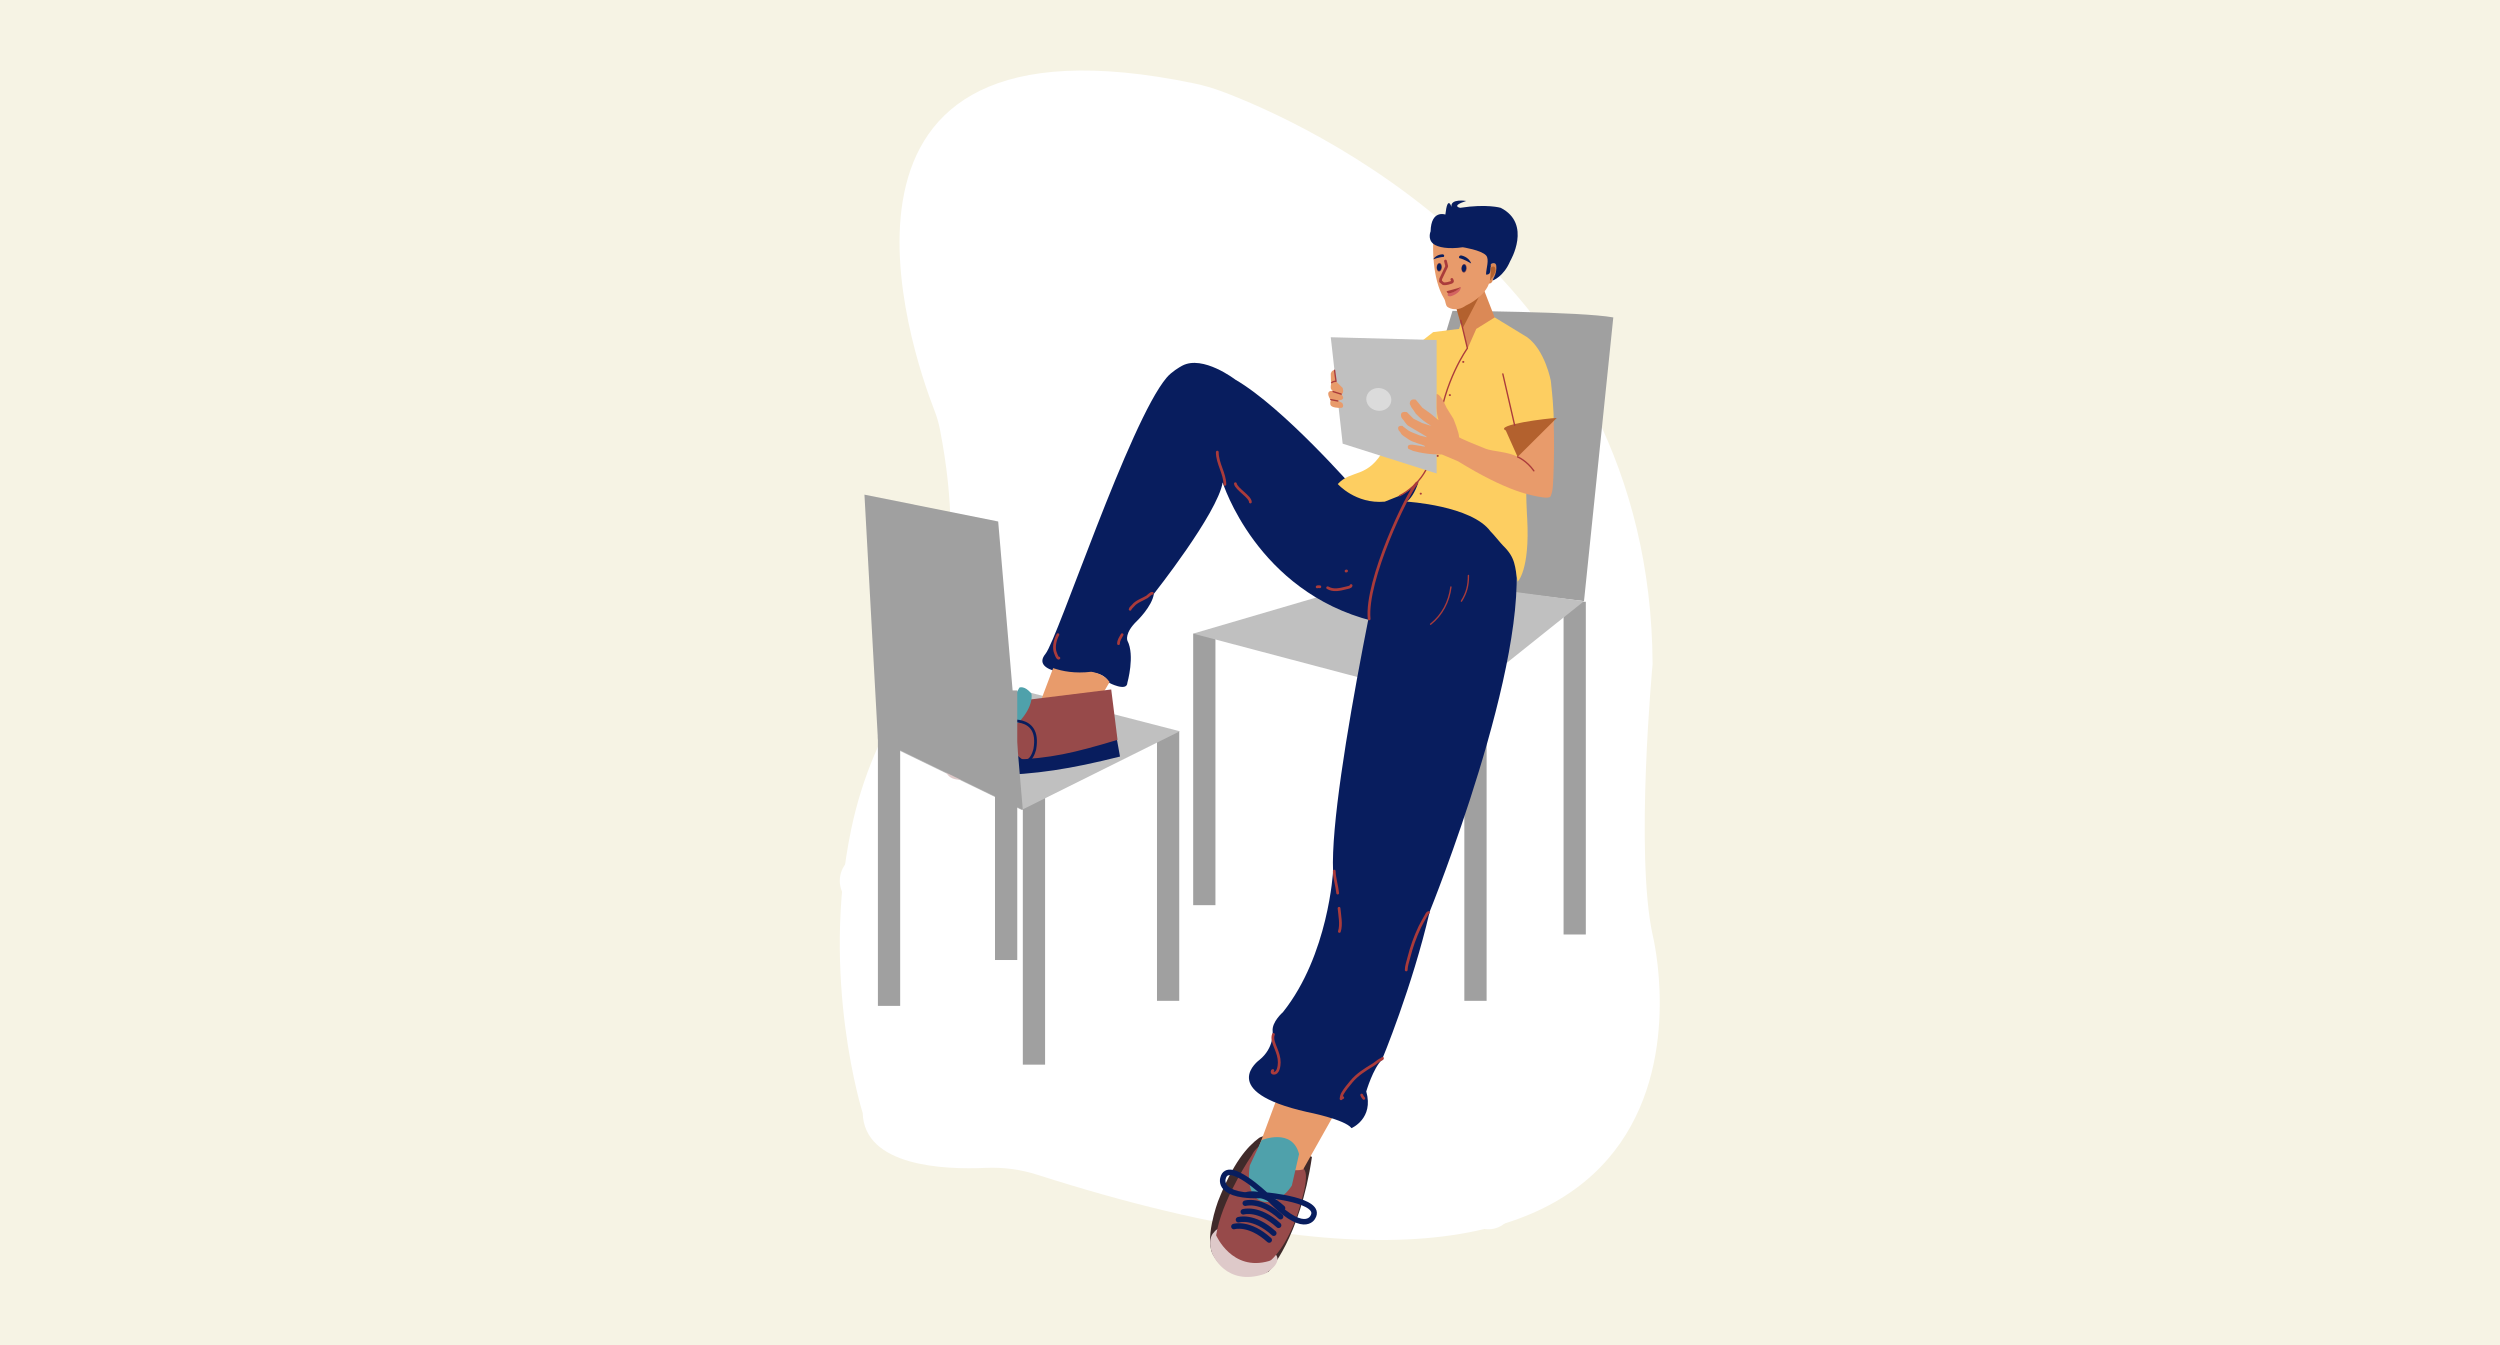 <svg fill="none" height="974" viewBox="0 0 1810 974" width="1810" xmlns="http://www.w3.org/2000/svg" xmlns:xlink="http://www.w3.org/1999/xlink"><clipPath id="a"><path d="m608 0h594v931h-594z"/></clipPath><path d="m0 0h1810v974h-1810z" fill="#f6f3e4"/><g clip-path="url(#a)"><path clip-rule="evenodd" d="m624.593 805.836s-30.997-97.687-8.259-205.749c7.719-36.865 22.514-71.878 43.563-103.098 15.761-23.408 41.264-80.274 20.604-186.172-.925-4.709-2.274-9.323-4.032-13.788-16.704-43.039-104.23-297.44 188.13-236.632 6.933 1.447 13.745 3.424 20.376 5.915 55.902 20.992 310.185 132.073 311.505 414.548 0 0-12.85 136.649 0 195.894 0 0 86.36 343.876-445.45 173.776-12.135-3.885-24.866-5.571-37.593-4.977-30.116 1.364-87.674-1.11-88.844-39.717z" fill="#fff" fill-rule="evenodd"/><path d="m626.964 657.141c10.47 0 18.958-8.712 18.958-19.459s-8.488-19.46-18.958-19.46-18.957 8.713-18.957 19.46 8.487 19.459 18.957 19.459z" fill="#fff"/><path d="m1077.52 890.014c10.47 0 18.96-8.712 18.96-19.46 0-10.747-8.49-19.459-18.96-19.459s-18.96 8.712-18.96 19.459c0 10.748 8.49 19.46 18.96 19.46z" fill="#fff"/><path clip-rule="evenodd" d="m837.657 529.431h16.118v195.173h-16.118zm-97.136 46.206h16.118v195.173h-16.118zm391.499-139.957h16.11v240.898h-16.11zm-71.84 48.027h16.12v240.898h-16.12zm-196.319-24.975h16.117v196.615h-16.117zm129.775-66.424h16.114v240.897h-16.114z" fill="#a0a0a0" fill-rule="evenodd"/><path clip-rule="evenodd" d="m1051.61 225.048s93.44.521 116.42 4.772l-21.21 205.414-153.185-18.596z" fill="#a0a0a0" fill-rule="evenodd"/><path clip-rule="evenodd" d="m881.82 869.815s-10.871 29.23-2.719 40.01c0 0 11.027 21.283 39.253 10.914 0 0 22.803-24.055 31.501-83.125l-33.973-15.41s-3.443 1.001-4.247 1.594c-8.662 6.394-18.905 18.074-29.815 46.017z" fill="#402a2a" fill-rule="evenodd"/><path clip-rule="evenodd" d="m878.819 892.315s-5.129 4.004-1.144 15.372c0 0 9.563 24.238 38.082 14.578 0 0 12.583-7.002 8.263-13.569 0 0-36.614-29.474-45.201-16.381z" fill="#dec9c9" fill-rule="evenodd"/><path clip-rule="evenodd" d="m906.19 836.582s-19.119 27.947-24.789 52.927c-.364 1.596-.673 3.205-.926 4.823 0 0 11.441 26.556 38.348 18.63.658-.196 1.268-.526 1.791-.971 3.079-2.835 14.803-15.144 22.077-44.351 0 0 5.165-16.236 1.545-20.99s-27.369-31.459-38.046-10.068z" fill="#974a4a" fill-rule="evenodd"/><path clip-rule="evenodd" d="m924.906 794.065-13.802 37.172s16.987 19.661 32.381 15.41l21.654-38.464z" fill="#e89b6b" fill-rule="evenodd"/><path clip-rule="evenodd" d="m913.429 825.444s22.127-9.166 27.092 10.113l-5.234 22.828c-11.75 17.994-35.194 17.265-30.431-14.55z" fill="#4fa1ab" fill-rule="evenodd"/><path d="m893.359 888.021s11.021-3.448 25.54 9.755m-22.233-14.676s11.021-3.448 25.54 9.755m-22.046-15.494s11.022-3.448 25.54 9.755m-24.115-15.972s11.021-3.448 25.54 9.755m-24.115-15.973s11.022-3.448 25.54 9.755" stroke="#081d5e" stroke-linecap="round" stroke-linejoin="round" stroke-miterlimit="1.5" stroke-width="4"/><path d="m916.66 865.41s-27.667-26.64-31.172-12.454c0 0-5.376 14.537 31.172 12.454zm.034-.149s41.536 3.619 33.764 15.99c0 0-6.562 14.075-33.764-15.99z" style="fill-rule:evenodd;clip-rule:evenodd;stroke:#081d5e;stroke-width:4;stroke-miterlimit:1.5;stroke-linecap:round;stroke-linejoin:round"/><path clip-rule="evenodd" d="m1060.41 245.215-4.79-25.049 17.4-13.826 11.63 29.988s-7.18 3.737-14.35 6.397l-1.46 12.03-1.65 3.464-4.79-2.361z" fill="#db8956" fill-rule="evenodd"/><path clip-rule="evenodd" d="m1073.94 208.892s-14.88 28.674-15.15 29.072c-.26.397-5.44-18.54-5.44-18.54z" fill="#b3612e" fill-rule="evenodd"/><path clip-rule="evenodd" d="m1078.83 190.799s11.57-3.12 2.36 10.627c0 0-.54 4.377-3.43 3.833 0 0 .63-12.707 1.07-14.46z" fill="#db8956" fill-rule="evenodd"/><path clip-rule="evenodd" d="m1079.06 194.024s3.47-3.384 3.74 1.843c0 0-1 4.028-3.04 5.654 0 0-.13.955-.79 1.267 0 0-.6-.494-.38-1.551.23-1.057.47-7.213.47-7.213z" fill="#b3612e" fill-rule="evenodd"/><path clip-rule="evenodd" d="m1037.63 176.45s-1.28 24.825 7.96 39.855c1.13 1.838.8 4.427 2.32 5.878 0 0 5.86 4.46 13.49-1.019 0 0 16.93-7.299 17.59-20.567 0 0 .32-3.901.22-6.609-.35-9.234-4.85-19.315-21.08-18.485-14.66.749-13.23-12.252-20.5.947z" fill="#e89b6b" fill-rule="evenodd"/><path clip-rule="evenodd" d="m1078.13 183.316s.6 3.137.83 8c0 0 .74 3.101-.67 1.798-.6-1.497 1.24-6.201-4.24-13.093-2.4-3.004.12-5.213-1.27-5.267-6.85-.267 5.35 8.562 5.35 8.562zm2.44 237.805-4.27-2.656c1.07-1.063 1.64-3.815 1.07-4.783z" fill="#081d5e" fill-rule="evenodd"/><path d="m1046.53 188.993.91 3.798-4.39 9.152-.13 1.756 2.06 1.698s1.16.27 3.24-.224c4.29-1.018 3.52-1.382 2.91-2.877" stroke="#aa3c3b" stroke-linecap="round" stroke-linejoin="round" stroke-miterlimit="1.5" stroke-width="2"/><g clip-rule="evenodd" fill-rule="evenodd"><path d="m1060.19 191.11c-1.05-.071-2 1.284-2.12 3.024s.64 3.21 1.69 3.281 2-1.284 2.12-3.024-.64-3.21-1.69-3.281z" fill="#8a4a4a"/><path d="m1060.05 191.559c-.88-.06-1.68 1.08-1.78 2.543s.54 2.699 1.42 2.759c.88.059 1.68-1.08 1.78-2.543.1-1.464-.53-2.7-1.42-2.759zm-2.35-6.666s5.69.832 7.45 5.877c0 0-5.15-3.147-8.62-3.883 0 0-.91-1.501 1.17-1.994z" fill="#081d5e"/><path d="m1146.82 435.235-92.43 73.867-190.528-50.37 143.468-42.093z" fill="#c0c0c0"/><path d="m1044.79 184.144s-4.6-.321-7.16 3.592c0 0 4.73-1.716 7.59-1.711 0 0 1.06-1.094-.43-1.881z" fill="#081d5e"/><path d="m1048.51 212.206s-1.8 2.727 1.95 2.27c0 0 7.07-2.057 7.19-6.627 0 0-5.88 4.915-9.14 4.357z" fill="#d36362"/><path d="m1047.38 210.835s9.74-2.552 10.27-2.986c0 0-4.36 4.4-9.08 4.581 0 0-.99-.35-1.19-1.595z" fill="#aa3c3b"/><path d="m1042.25 190.352c-1.05-.07-2 1.285-2.12 3.024-.12 1.741.64 3.211 1.69 3.282 1.05.07 2-1.285 2.11-3.024.12-1.74-.63-3.211-1.68-3.282z" fill="#8a4a4a"/><path d="m1042.11 190.802c-.88-.06-1.68 1.079-1.78 2.543-.1 1.463.54 2.699 1.42 2.758.88.06 1.68-1.08 1.78-2.542.1-1.463-.54-2.699-1.42-2.759z" fill="#081d5e"/><path d="m981.38 354.847s-52.189-59.878-86.973-79.977c0 0-23.498-18.106-38.509-10.097-2.026 1.081-7.695 4.451-11.147 8.503-27.054 31.746-79.006 189.383-87.83 200.125-11.231 13.673 22.821 16.188 32.623 13.494 0 0 10.262.082 13.308 7.394 0 0 13.127 6.884 13.372 0 0 0 5.603-19.798 0-30.485 0 0-2.261-5.415 6.977-14.276 0 0 10.908-10.459 12.209-19.596 0 0 46.058-58.196 49.8-80.667 0 0 24.519 79.001 108.425 100.263 0 0 52.795-73.586 27.245-87.307z" fill="#081d5e"/><path d="m1010.66 353.404s-48.299 213.153-45.52 277.387c0 0-3.233 60.566-36.301 102.027 0 0-8.183 7.057-7.431 13.816 0 0 1.31 11.961-9.555 20.725 0 0-31.811 22.772 34.504 37.728 0 0 27.425 5.353 32.143 11.691 0 0 16.324-6.954 10.674-26.57 0 0 4.987-16.87 11.326-22.849 0 0 22.06-52.979 34.6-107.342 0 0 74.3-183.323 61.51-261.445-12.8-78.122-64.79-104.034-85.95-45.168z" fill="#081d5e"/><path d="m1088.05 394.852c9.55 9.244 8.58 15.272 10.75 26.269 0 0 8.93-8.201 6.89-45.7 0 0-1.48-23.078 0-24.975s12.29-44.637 12.29-44.637c1.4-.192 4.89-.041 6.83 0 0 0 .65-5.845-2.02-30.089 0 0-4.1-22.068-17.1-31.553l-23.51-14.347-13.36 8.304-6.42 14.546-3.2-14.546-1.14-5.116-1.73 5.116-18.7 2.324-24.39 19.13-10.69 64.83c-12.134 22.619-24.129 15.147-33.995 26.038 0 0 12.836 14.648 33.995 12.753l10.69-4.251c6.94-3.188 10.68-7.439 13.89-10.628-1.47 5.171-4.52 11.663-8.55 14.879 0 0 46.89 2.845 60.57 21.557 1.49 1.292 7.54 8.776 8.9 10.096" fill="#fdce61"/></g><path d="m1057.59 231.945 4.81 20.193s-17.14 23.749-20.88 57.922c0 0-1.47 18.229-10.87 33.103-4.11 6.506-11 12.597-17.41 15.785" stroke="#aa3b3b" stroke-linecap="round" stroke-linejoin="round" stroke-miterlimit="1.5"/><path clip-rule="evenodd" d="m963.476 270.491.14 5.689s2.184 3.453 3.65-.897c0 0 2.216-5.024.838-6.41 0 0-3.441-2.601-4.628 1.618z" fill="#e89b6b" fill-rule="evenodd"/><path clip-rule="evenodd" d="m1040.12 246.192v96.616l-68.034-21.589-8.61-77.052z" fill="#c0c0c0" fill-rule="evenodd"/><path clip-rule="evenodd" d="m999.873 281.105c-4.928-.978-9.657 1.847-10.552 6.307-.895 4.459 2.38 8.874 7.308 9.852 4.931.978 9.661-1.848 10.551-6.307.9-4.459-2.38-8.873-7.307-9.852z" fill="#dbdbdb" fill-rule="evenodd"/><path clip-rule="evenodd" d="m1041.52 304.215c-.98-2.95-1.26-5.914-1.4-8.881v-9.991s2.35-1.168 7.26 9.991l4.87 7.818s4.34 10.478 4.08 13.285c0 0-1.94 0 19.43 8.502 4.71 1.872 16.57 2.126 22.98 5.846 0 0-2.67-17.536-2.13-22.85 9.19-1.023 27.96-3.684 28.2-3.72 0 0 .65 16.473.12 32.946-.45 13.683-.54 18.068-2.14 21.787 0 0 0 2.126-6.41 1.063-7.62-1.262-24.48-3.704-60.76-26.038 0 0-7.26-3.129-11.67-4.931 0 0-9.67.489-20.56-2.509-1.23-.338-2.39-1.163-3.74-1.594 0 0-2.67-4.251 5.34-2.657l6.42 1.063s.53 0 0-.531c-.75-.743-9.09-2.657-11.76-4.783-2.05-1.633-4.51-2.592-5.34-4.251-.54-1.063-1.61-2.126-1.61-2.126s-2.14-3.851 2.67-3.319c0 0 .54.663 4.28 3.319 1.72 1.222 4.81 2.126 8.55 3.72l4.28 1.063s1.06.531 0-.531c0 0-5.35-3.189-12.83-7.571-1.67-.978-3.21-4.12-4.81-5.714 0 0-2.67-5.314 3.74-4.251l4.81 4.782 6.41 3.189 6.42 1.994c-3.97-2.46-7.85-5.089-11.23-8.903l-2.13-3.188c-1.07-1.063-1.82-3.039-2.14-3.72 0 0-.54-4.251 4.27-3.188l4.81 5.845 5.95 4.251z" fill="#e89b6b" fill-rule="evenodd"/><path clip-rule="evenodd" d="m1127.07 302.621-28.33 28.163-8.55-19.13c-8.96-4.006 31.32-9.033 36.88-9.033z" fill="#b3612e" fill-rule="evenodd"/><path clip-rule="evenodd" d="m967.277 276.051 4.809 4.861s1.826 5.758-2.671 4.146c0 0-5.467-1.164-5.939-4.146 0 0-.439-6.739 3.801-4.861z" fill="#e89b6b" fill-rule="evenodd"/><path clip-rule="evenodd" d="m963.929 282.959 6.606 1.828s4.47 4.086-.237 4.919c0 0-5.322 1.702-7.227-.649 0 0-3.759-5.625.858-6.098z" fill="#e89b6b" fill-rule="evenodd"/><path clip-rule="evenodd" d="m966.397 288.873 5.364 2.861s2.537 4.03-2.104 3.562c0 0-5.539.03-6.386-2.136 0 0-1.294-4.998 3.126-4.287z" fill="#e89b6b" fill-rule="evenodd"/><path d="m1063.15 416.638c0 7.128-1.24 12.404-5.08 18.596m-7.6-10.244c-1.38 10.581-6.19 20.162-14.72 26.952m-70.611-168.452 5.879 1.852m-7.542 3.994 5.079.965m-2.347-22.221 1.069 7.971s-2.03-.117-3.207 1.063m134.67 53.67s6.67 2.755 11.76 10.097m-13.89-32.946-8.56-37.198" stroke="#aa3b3b" stroke-linecap="round" stroke-linejoin="round" stroke-miterlimit="1.5"/><path clip-rule="evenodd" d="m1035.75 167.5s-2.34 5.412 1.88 8.95c3.26 2.739 11.44 4.103 21.38 2.549 0 0 13.27 2.018 16.88 5.894 2.62 2.806 0 9.624 0 13.875 0 0 1.84.352 2.64-1.062.66-1.159.61-5.059.7-6.149.07-.835 3.78-2.135 4.08.835.53 5.314-2.12 9.033-2.12 9.033l-.42 1.653s7.85-2.715 12.63-14.086c0 0 15.92-26.89-6.9-38.53 0 0-10.03-3.004-29.32 0 0 0-7.16-1.221 4.36-4.96 0 0-11.58-1.961-10.68 4.279 0 0-2.81-8.946-4.42 5.556 0 0-10.34-3.709-10.69 12.163z" fill="#081d5e" fill-rule="evenodd"/><path clip-rule="evenodd" d="m635.603 535.915 104.043-36.042 114.516 29.556-114.516 56.968z" fill="#c0c0c0" fill-rule="evenodd"/><path clip-rule="evenodd" d="m762.472 483.707-9.746 25.825s16.986 19.662 32.381 15.411l18.239-31.14c-3.289-4.602-8.014-6.519-13.271-7.439-11.99 1.395-20.734-.336-27.603-2.657z" fill="#e89b6b" fill-rule="evenodd"/><path clip-rule="evenodd" d="m802.222 499.876c-8.573 4.946-42.89 13.125-60.914 7.189l-12.692 10.287s-19.335 10.045-33.531 16.525c0 0-23.267 28.535 23.711 27.471 31.21-.706 55.871-4.495 92.089-13.606z" fill="#081d5e" fill-rule="evenodd"/><path clip-rule="evenodd" d="m696.062 529.928s-14.28 17.927 21.033 18.754c0 0 10.21 4.242.813 9.543 0 0-36.466 18.046-33.595-6.943 2.872-24.989 11.749-21.354 11.749-21.354z" fill="#dec9c9" fill-rule="evenodd"/><path clip-rule="evenodd" d="m804.528 499.171-64.978 8.033-43.488 22.724s-18.72 21.762 36.603 20.166c28.06-1.016 44.642-4.911 76.437-14.443z" fill="#974a4a" fill-rule="evenodd"/><path clip-rule="evenodd" d="m746.764 502.194s2.216 8.555-9.28 20.827c-.206 2.136-21.915-.8-9.023-6.61 0 0 5.277-11.523 9.598-18.607 0 0 3.701-1.737 8.705 4.39z" fill="#4fa1ab" fill-rule="evenodd"/><path d="m719.912 520.3s6.948-1.929 10.06 8.422m-15.423-6.386s7.147-2.797 10.623 7.095m-15.709-3.582s7.183-2.704 10.526 7.232m-15.514-4.666s6.24-2.497 10.493 6.972" stroke="#081d5e" stroke-linecap="round" stroke-linejoin="round" stroke-miterlimit="1.5" stroke-width="2"/><path d="m727.136 522.545s26.606-6.291 22.078 19.719c0 0-4.11 19.369-16.509 1.164-4.73-6.945-6.045-12.917-5.569-20.883zm-.001-.007s-.795-10.702-7.599-6.874c0 0-9.583 7.229-2.234 8.618z" style="fill-rule:evenodd;clip-rule:evenodd;stroke:#081d5e;stroke-width:2;stroke-miterlimit:1.5;stroke-linecap:round;stroke-linejoin:round"/><path clip-rule="evenodd" d="m625.861 358.131 96.823 19.431 17.837 208.838-104.918-51.014z" fill="#a0a0a0" fill-rule="evenodd"/><path clip-rule="evenodd" d="m720.377 499.876h16.118v195.173h-16.118zm-84.774 33.207h16.118v195.173h-16.118z" fill="#a0a0a0" fill-rule="evenodd"/><path d="m1025.76 349.796c-6.9 7.439-37.214 70.591-34.5 98.308m-25.272 182.569c.101 5.285 2.002 10.642 2.482 15.936m.997 10.979c.434 4.997 1.892 11.833.241 16.788m64.492-13.717c-.9.31-1.49 1.725-1.95 2.531-1.48 2.65-3.03 5.2-4.33 7.955-3.42 7.241-6.01 14.503-7.95 22.273-.66 2.658-1.87 6.056-1.87 8.822m-96.134 46.667c-1.266 3.284.575 7.071 1.749 10.062 1.309 3.334 2.47 6.55 2.47 10.166 0 2.419-.642 8.455-4.391 7.83-1.228-.205-.832-1.924-.274-1.924m79.42-8.869c.07.48-1.396.982-1.752 1.176-1.781.973-3.325 2.507-5.077 3.572-5.647 3.432-11.547 7.046-15.781 12.226-2.186 2.674-4.43 5.247-6.175 8.242-.433.743-.793 1.494-.96 2.335-.119.591-.275 1.786-.275 1.786s.74-.824 1.235-.824m13.686-1.879c.29.745.987 1.87 1.546 2.429m-153.117-365.709c-.854-.312-3.191 2.201-3.891 2.621-3.238 1.945-7.705 3.304-10.024 6.289-.446.573-2.139 1.98-2.139 2.676m-5.838 18.385c-1.082 2.124-2.583 3.949-2.583 6.502m-43.88-6.535c-1.855 3.337-2.989 7.96-2.232 11.753.154.772 1.952 6.208 2.941 5.218m114.697-149.124c-.08 8.145 5.482 15.442 5.482 23.379m7.604-.501c.655 3.868 10.85 9.453 10.85 13.256m48.357 61.453c.516-.257 1.374-.096 1.95-.096m5.642.708c4.183 2.475 8.836 1.277 13.251.171.771-.192 3.735-.569 3.735-1.758m-3.662-10.467c.209-.128.09-.09.366-.09" stroke="#aa3b3b" stroke-linecap="round" stroke-linejoin="round" stroke-miterlimit="1.5" stroke-width="2"/><path d="m1059.41 262.729c.42 0 .77-.317.77-.709 0-.391-.35-.708-.77-.708-.43 0-.78.317-.78.708 0 .392.35.709.78.709z" fill="#aa3c3b"/><path d="m1049.7 286.758c.42 0 .77-.317.77-.708s-.35-.708-.77-.708c-.43 0-.78.317-.78.708s.35.708.78.708z" fill="#aa3c3b"/><path d="m1028.63 358.131c.43 0 .78-.317.78-.708 0-.392-.35-.709-.78-.709-.42 0-.77.317-.77.709 0 .391.35.708.77.708z" fill="#aa3c3b"/><path d="m1040.89 330.784c.43 0 .77-.317.77-.708s-.34-.708-.77-.708-.77.317-.77.708.34.708.77.708z" fill="#aa3c3b"/></g></svg>